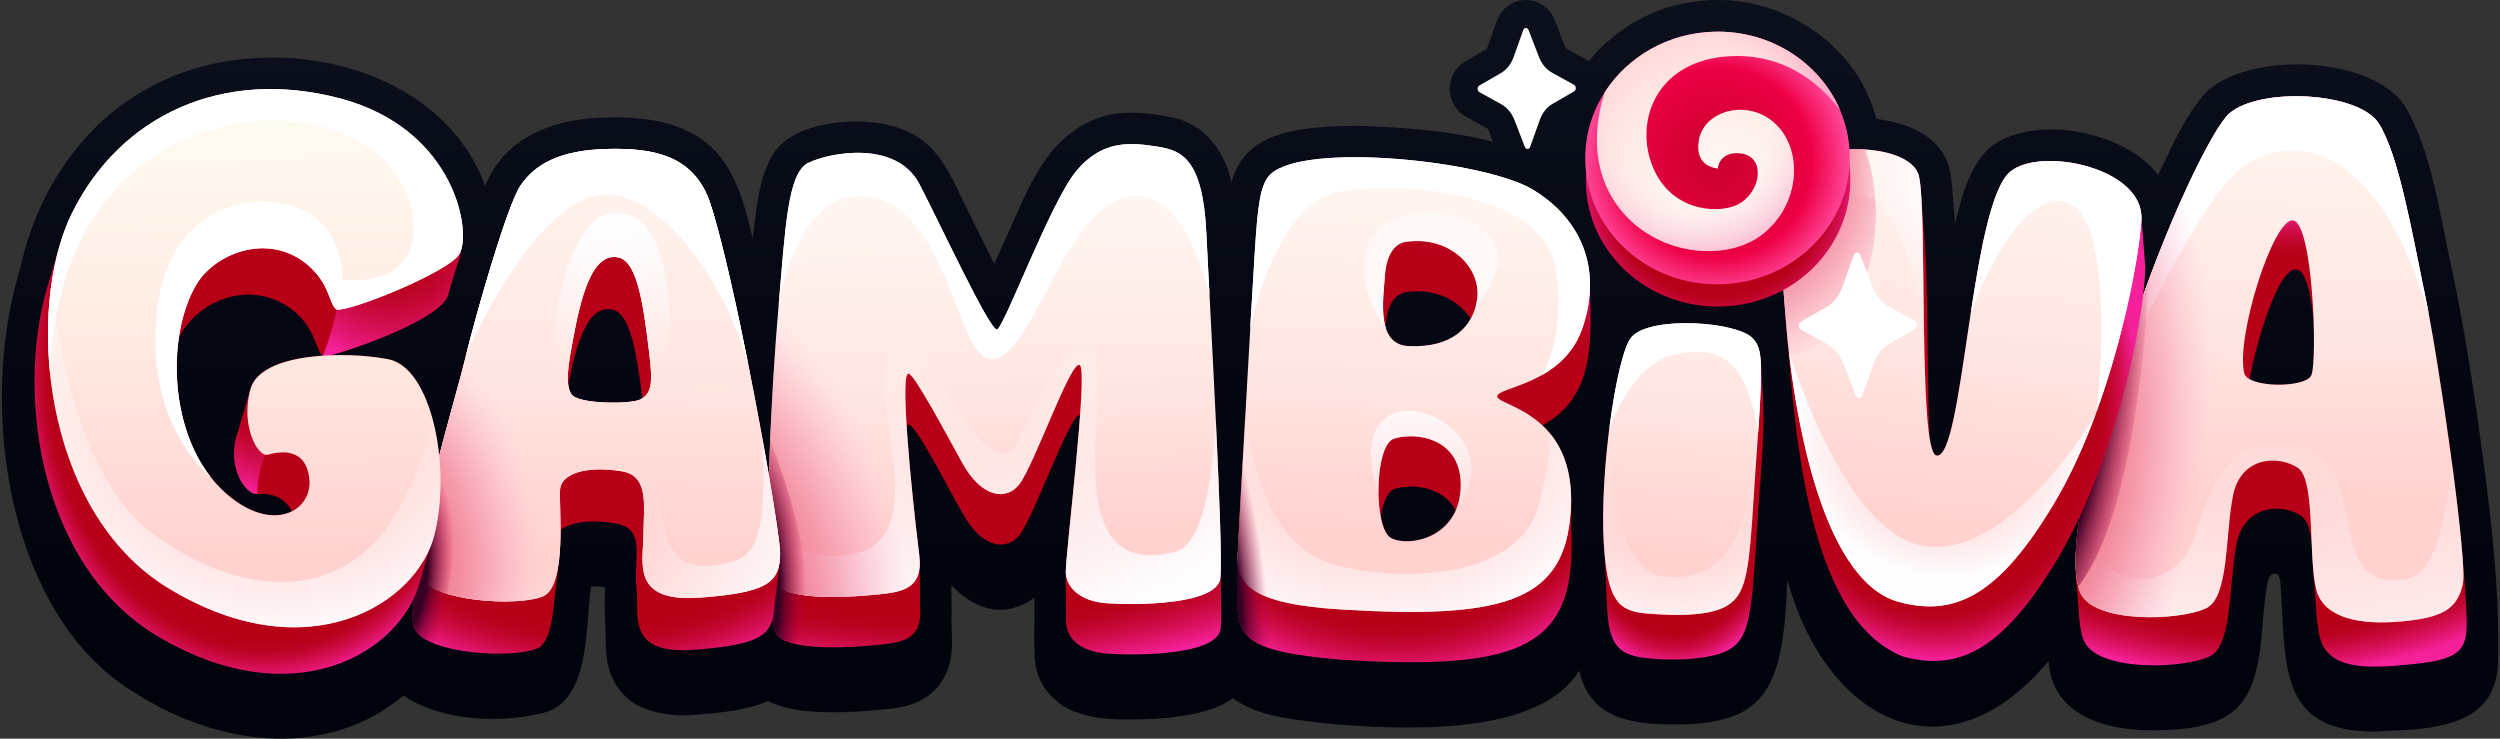 <?xml version="1.0" encoding="UTF-8"?>
<svg id="Logo" xmlns="http://www.w3.org/2000/svg" xmlns:xlink="http://www.w3.org/1999/xlink" version="1.1" viewBox="0 0 88 26">
  <rect x="0" y="0" width="88" height="26" fill="#333333" stroke="none"/>
  <!-- Generator: Adobe Illustrator 29.7.1, SVG Export Plug-In . SVG Version: 2.1.1 Build 8)  -->
  <defs>
    <style>
      .st0 {
        fill: url(#linear-gradient2);
      }

      .st1 {
        fill: url(#linear-gradient1);
      }

      .st2 {
        fill: url(#linear-gradient3);
      }

      .st3 {
        fill: url(#linear-gradient6);
      }

      .st4 {
        fill: url(#linear-gradient8);
      }

      .st5 {
        fill: url(#linear-gradient7);
      }

      .st6 {
        fill: url(#linear-gradient5);
      }

      .st7 {
        fill: url(#linear-gradient4);
      }

      .st8 {
        fill: url(#radial-gradient30);
      }

      .st9 {
        fill: url(#radial-gradient31);
      }

      .st10 {
        fill: url(#radial-gradient23);
      }

      .st11 {
        fill: url(#radial-gradient22);
      }

      .st12 {
        fill: url(#radial-gradient20);
      }

      .st13 {
        fill: url(#radial-gradient26);
      }

      .st14 {
        fill: url(#radial-gradient25);
      }

      .st15 {
        fill: url(#radial-gradient24);
      }

      .st16 {
        fill: url(#radial-gradient27);
      }

      .st17 {
        fill: url(#radial-gradient21);
      }

      .st18 {
        fill: url(#radial-gradient28);
      }

      .st19 {
        fill: url(#radial-gradient29);
      }

      .st20 {
        fill: url(#radial-gradient16);
      }

      .st21 {
        fill: url(#radial-gradient17);
      }

      .st22 {
        fill: url(#radial-gradient12);
      }

      .st23 {
        fill: url(#radial-gradient15);
      }

      .st24 {
        fill: url(#radial-gradient18);
      }

      .st25 {
        fill: url(#radial-gradient10);
      }

      .st26 {
        fill: url(#radial-gradient19);
      }

      .st27 {
        fill: url(#radial-gradient13);
      }

      .st28 {
        fill: url(#radial-gradient11);
      }

      .st29 {
        fill: url(#radial-gradient14);
      }

      .st30 {
        fill: url(#radial-gradient);
      }

      .st31 {
        fill: url(#linear-gradient);
      }

      .st32 {
        fill: #fff;
      }

      .st33 {
        fill: url(#radial-gradient1);
      }

      .st34 {
        fill: url(#radial-gradient6);
      }

      .st35 {
        fill: url(#radial-gradient9);
      }

      .st36 {
        fill: url(#radial-gradient8);
      }

      .st37 {
        fill: url(#radial-gradient3);
      }

      .st38 {
        fill: url(#radial-gradient2);
      }

      .st39 {
        fill: url(#radial-gradient5);
      }

      .st40 {
        fill: url(#radial-gradient4);
      }

      .st41 {
        fill: url(#radial-gradient7);
      }
    </style>
    <linearGradient id="linear-gradient" x1="44" y1="26.581" x2="44" y2="-.639" gradientUnits="userSpaceOnUse">
      <stop offset=".102" stop-color="#01040c"/>
      <stop offset=".566" stop-color="#050812"/>
      <stop offset="1" stop-color="#0c111e"/>
    </linearGradient>
    <radialGradient id="radial-gradient" cx="283.556" cy="86.407" fx="283.556" fy="86.407" r="93.894" gradientTransform="translate(35.326 8.161) rotate(-1.233) scale(.156 .097)" gradientUnits="userSpaceOnUse">
      <stop offset=".729" stop-color="#b70018"/>
      <stop offset=".753" stop-color="#ba011e"/>
      <stop offset=".787" stop-color="#c30631"/>
      <stop offset=".827" stop-color="#d20e4f"/>
      <stop offset=".872" stop-color="#e61879"/>
      <stop offset=".901" stop-color="#f6219a"/>
    </radialGradient>
    <linearGradient id="linear-gradient1" x1="80.077" y1="-.325" x2="79.892" y2="19.423" gradientUnits="userSpaceOnUse">
      <stop offset="0" stop-color="#fff9f4"/>
      <stop offset=".275" stop-color="#fff4ef"/>
      <stop offset=".593" stop-color="#ffe6e2"/>
      <stop offset=".908" stop-color="#ffd1cf"/>
    </linearGradient>
    <radialGradient id="radial-gradient1" cx="275.728" cy="-332.136" fx="275.728" fy="-332.136" r="140.683" gradientTransform="translate(43.388 59.332) rotate(-5.097) scale(.156)" gradientUnits="userSpaceOnUse">
      <stop offset=".337" stop-color="#fefdff" stop-opacity="0"/>
      <stop offset=".417" stop-color="#fefdff" stop-opacity=".016"/>
      <stop offset=".5" stop-color="#fefdff" stop-opacity=".065"/>
      <stop offset=".584" stop-color="#fefdff" stop-opacity=".146"/>
      <stop offset=".669" stop-color="#fefdff" stop-opacity=".259"/>
      <stop offset=".755" stop-color="#fefdff" stop-opacity=".406"/>
      <stop offset=".841" stop-color="#fefdff" stop-opacity=".585"/>
      <stop offset=".925" stop-color="#fefdff" stop-opacity=".792"/>
      <stop offset="1" stop-color="#fefdff"/>
    </radialGradient>
    <radialGradient id="radial-gradient2" cx="228.279" cy="93.634" fx="228.279" fy="93.634" r="41.749" gradientTransform="translate(41.57 -20.169) rotate(10.232) scale(.156 .331)" gradientUnits="userSpaceOnUse">
      <stop offset=".299" stop-color="#ef7289"/>
      <stop offset=".376" stop-color="#ef738a" stop-opacity=".98"/>
      <stop offset=".464" stop-color="#f0788f" stop-opacity=".921"/>
      <stop offset=".558" stop-color="#f17f96" stop-opacity=".824"/>
      <stop offset=".656" stop-color="#f38aa1" stop-opacity=".688"/>
      <stop offset=".758" stop-color="#f697af" stop-opacity=".513"/>
      <stop offset=".862" stop-color="#faa8bf" stop-opacity=".298"/>
      <stop offset=".967" stop-color="#febbd3" stop-opacity=".05"/>
      <stop offset=".986" stop-color="#ffbfd7" stop-opacity="0"/>
    </radialGradient>
    <radialGradient id="radial-gradient3" cx="235.393" cy="84.592" fx="235.393" fy="84.592" r="24.076" gradientTransform="translate(43.989 -37.044) rotate(9.802) scale(.156 .553)" gradientUnits="userSpaceOnUse">
      <stop offset=".443" stop-color="#340022"/>
      <stop offset=".556" stop-color="#61002d" stop-opacity=".669"/>
      <stop offset=".809" stop-color="#bd0045" stop-opacity="0"/>
    </radialGradient>
    <radialGradient id="radial-gradient4" cx="87.176" cy="85.103" fx="87.176" fy="85.103" r="65.604" gradientTransform="translate(35.495 3.535) scale(.156 .139)" gradientUnits="userSpaceOnUse">
      <stop offset=".729" stop-color="#b70018"/>
      <stop offset=".758" stop-color="#ba011e"/>
      <stop offset=".8" stop-color="#c30631"/>
      <stop offset=".85" stop-color="#d20e4f"/>
      <stop offset=".904" stop-color="#e61879"/>
      <stop offset=".94" stop-color="#f6219a"/>
    </radialGradient>
    <linearGradient id="linear-gradient2" x1="50.409" y1="2.324" x2="49.554" y2="18.987" gradientUnits="userSpaceOnUse">
      <stop offset="0" stop-color="#fff9f4"/>
      <stop offset=".303" stop-color="#fff4ef"/>
      <stop offset=".653" stop-color="#ffe6e2"/>
      <stop offset="1" stop-color="#ffd1cf"/>
    </linearGradient>
    <radialGradient id="radial-gradient5" cx="97.221" cy="78.332" fx="97.221" fy="78.332" r="63.994" gradientTransform="translate(35.495 2.075) scale(.156)" gradientUnits="userSpaceOnUse">
      <stop offset=".257" stop-color="#fefdff"/>
      <stop offset="1" stop-color="#fefdff" stop-opacity="0"/>
    </radialGradient>
    <radialGradient id="radial-gradient6" cx="87.912" cy="107.332" fx="87.912" fy="107.332" r="63.011" gradientTransform="translate(34.937 -4.056) rotate(.556) scale(.156)" gradientUnits="userSpaceOnUse">
      <stop offset=".178" stop-color="#fefdff" stop-opacity="0"/>
      <stop offset=".293" stop-color="#fefdff" stop-opacity=".016"/>
      <stop offset=".412" stop-color="#fefdff" stop-opacity=".065"/>
      <stop offset=".494" stop-color="#fefdff" stop-opacity=".117"/>
      <stop offset=".542" stop-color="#fefdff" stop-opacity=".147"/>
      <stop offset=".615" stop-color="#fefdff" stop-opacity=".232"/>
      <stop offset=".704" stop-color="#fefdff" stop-opacity=".371"/>
      <stop offset=".807" stop-color="#fefdff" stop-opacity=".563"/>
      <stop offset=".919" stop-color="#fefdff" stop-opacity=".806"/>
      <stop offset="1" stop-color="#fefdff"/>
    </radialGradient>
    <radialGradient id="radial-gradient7" cx="98.804" cy="171.649" fx="98.804" fy="171.649" r="58.826" gradientTransform="translate(34.937 -4.056) rotate(.556) scale(.156)" gradientUnits="userSpaceOnUse">
      <stop offset=".178" stop-color="#fefdff" stop-opacity="0"/>
      <stop offset=".278" stop-color="#fefdff" stop-opacity=".016"/>
      <stop offset=".381" stop-color="#fefdff" stop-opacity=".065"/>
      <stop offset=".485" stop-color="#fefdff" stop-opacity=".146"/>
      <stop offset=".59" stop-color="#fefdff" stop-opacity=".259"/>
      <stop offset=".696" stop-color="#fefdff" stop-opacity=".406"/>
      <stop offset=".802" stop-color="#fefdff" stop-opacity=".585"/>
      <stop offset=".908" stop-color="#fefdff" stop-opacity=".792"/>
      <stop offset="1" stop-color="#fefdff"/>
    </radialGradient>
    <radialGradient id="radial-gradient8" cx="49.37" cy="162.778" fx="49.37" fy="162.778" r="16.502" gradientTransform="translate(23.191 -75.346) rotate(-6.85) scale(.156 .599)" xlink:href="#radial-gradient3"/>
    <radialGradient id="radial-gradient9" cx="-14.597" cy="83.882" fx="-14.597" fy="83.882" r="120.869" gradientTransform="translate(35.495 9.026) scale(.156 .073)" gradientUnits="userSpaceOnUse">
      <stop offset=".761" stop-color="#b70018"/>
      <stop offset=".791" stop-color="#ba011e"/>
      <stop offset=".834" stop-color="#c30631"/>
      <stop offset=".884" stop-color="#d20e4f"/>
      <stop offset=".94" stop-color="#e61879"/>
      <stop offset=".977" stop-color="#f6219a"/>
    </radialGradient>
    <linearGradient id="linear-gradient3" x1="34.508" y1="3.651" x2="35.02" y2="18.947" xlink:href="#linear-gradient2"/>
    <radialGradient id="radial-gradient10" cx="-95.773" cy="106.338" fx="-95.773" fy="106.338" r="97.886" gradientTransform="translate(49.204 -8.406) rotate(.986) scale(.152)" gradientUnits="userSpaceOnUse">
      <stop offset=".285" stop-color="#fefdff" stop-opacity="0"/>
      <stop offset=".346" stop-color="#fefdff" stop-opacity=".036"/>
      <stop offset=".446" stop-color="#fefdff" stop-opacity=".133"/>
      <stop offset=".572" stop-color="#fefdff" stop-opacity=".291"/>
      <stop offset=".72" stop-color="#fefdff" stop-opacity=".511"/>
      <stop offset=".884" stop-color="#fefdff" stop-opacity=".788"/>
      <stop offset="1" stop-color="#fefdff"/>
    </radialGradient>
    <radialGradient id="radial-gradient11" cx="-71.82" cy="123.229" fx="-71.82" fy="123.229" r="55.005" gradientTransform="translate(29.457 -10.534) rotate(-11.113) scale(.156 .245)" gradientUnits="userSpaceOnUse">
      <stop offset=".285" stop-color="#ef7289"/>
      <stop offset=".354" stop-color="#ef738a" stop-opacity=".98"/>
      <stop offset=".434" stop-color="#f0788f" stop-opacity=".921"/>
      <stop offset=".519" stop-color="#f17f96" stop-opacity=".824"/>
      <stop offset=".608" stop-color="#f38aa1" stop-opacity=".688"/>
      <stop offset=".7" stop-color="#f697af" stop-opacity=".513"/>
      <stop offset=".795" stop-color="#faa8bf" stop-opacity=".298"/>
      <stop offset=".89" stop-color="#febbd3" stop-opacity=".05"/>
      <stop offset=".908" stop-color="#ffbfd7" stop-opacity="0"/>
    </radialGradient>
    <radialGradient id="radial-gradient12" cx="-58.979" cy="120.249" fx="-58.979" fy="120.249" r="16.534" gradientTransform="translate(35.495 -34.765) scale(.156 .462)" xlink:href="#radial-gradient3"/>
    <radialGradient id="radial-gradient13" cx="-93.012" cy="77.875" fx="-93.012" fy="77.875" r="83.878" gradientTransform="translate(35.495 4.014) scale(.156 .131)" xlink:href="#radial-gradient"/>
    <linearGradient id="linear-gradient4" x1="21.438" y1=".256" x2="21.096" y2="19.653" xlink:href="#linear-gradient2"/>
    <linearGradient id="linear-gradient5" x1="21.438" y1=".256" x2="21.096" y2="19.653" xlink:href="#linear-gradient2"/>
    <radialGradient id="radial-gradient14" cx="-89.844" cy="27.01" fx="-89.844" fy="27.01" r="43.514" xlink:href="#radial-gradient5"/>
    <radialGradient id="radial-gradient15" cx="-40.759" cy="486.526" fx="-40.759" fy="486.526" r="71.385" gradientTransform="translate(32.494 -58.838) rotate(5.642) scale(.156)" gradientUnits="userSpaceOnUse">
      <stop offset=".386" stop-color="#fefdff" stop-opacity="0"/>
      <stop offset=".607" stop-color="#fefdff" stop-opacity=".389"/>
      <stop offset=".961" stop-color="#fefdff"/>
    </radialGradient>
    <radialGradient id="radial-gradient16" cx="-150.448" cy="116.87" fx="-150.448" fy="116.87" r="49.516" gradientTransform="translate(37.166 -1.869) rotate(4.151) scale(.156 .205)" gradientUnits="userSpaceOnUse">
      <stop offset=".322" stop-color="#ef7289"/>
      <stop offset=".387" stop-color="#ef738a" stop-opacity=".98"/>
      <stop offset=".462" stop-color="#f0788f" stop-opacity=".921"/>
      <stop offset=".542" stop-color="#f17f96" stop-opacity=".824"/>
      <stop offset=".626" stop-color="#f38aa1" stop-opacity=".688"/>
      <stop offset=".713" stop-color="#f697af" stop-opacity=".513"/>
      <stop offset=".802" stop-color="#faa8bf" stop-opacity=".298"/>
      <stop offset=".891" stop-color="#febbd3" stop-opacity=".05"/>
      <stop offset=".908" stop-color="#ffbfd7" stop-opacity="0"/>
    </radialGradient>
    <radialGradient id="radial-gradient17" cx="-138.225" cy="117.389" fx="-138.225" fy="117.389" r="15.67" gradientTransform="translate(41.013 -17.074) rotate(8.059) scale(.156 .348)" xlink:href="#radial-gradient3"/>
    <radialGradient id="radial-gradient18" cx="-168.105" cy="69.319" fx="-168.105" fy="69.319" r="61.324" gradientTransform="translate(35.495 -1.098) scale(.156 .202)" gradientUnits="userSpaceOnUse">
      <stop offset=".786" stop-color="#b70018"/>
      <stop offset=".803" stop-color="#ba011e"/>
      <stop offset=".825" stop-color="#c30631"/>
      <stop offset=".852" stop-color="#d20e4f"/>
      <stop offset=".882" stop-color="#e61879"/>
      <stop offset=".901" stop-color="#f6219a"/>
    </radialGradient>
    <radialGradient id="radial-gradient19" cx="-138.815" cy="41.019" fx="-138.815" fy="41.019" r="28.132" gradientTransform="translate(35.495 2.075) scale(.156)" gradientUnits="userSpaceOnUse">
      <stop offset=".257" stop-color="#b70018"/>
      <stop offset=".36" stop-color="#ba011e"/>
      <stop offset=".508" stop-color="#c30631"/>
      <stop offset=".681" stop-color="#d20e4f"/>
      <stop offset=".873" stop-color="#e61879"/>
      <stop offset="1" stop-color="#f6219a"/>
    </radialGradient>
    <radialGradient id="radial-gradient20" cx="-158.565" cy="58.879" fx="-158.565" fy="58.879" r="45.315" gradientTransform="translate(35.495 2.075) scale(.156)" gradientUnits="userSpaceOnUse">
      <stop offset=".543" stop-color="#b70018"/>
      <stop offset=".593" stop-color="#ba011e"/>
      <stop offset=".664" stop-color="#c30631"/>
      <stop offset=".748" stop-color="#d20e4f"/>
      <stop offset=".84" stop-color="#e61879"/>
      <stop offset=".901" stop-color="#f6219a"/>
    </radialGradient>
    <linearGradient id="linear-gradient6" x1="8.806" y1="-1.49" x2="9.148" y2="19.616" gradientUnits="userSpaceOnUse">
      <stop offset="0" stop-color="#fffff4"/>
      <stop offset=".28" stop-color="#fffaf0"/>
      <stop offset=".604" stop-color="#ffece4"/>
      <stop offset=".949" stop-color="#ffd5d2"/>
      <stop offset="1" stop-color="#ffd1cf"/>
    </linearGradient>
    <radialGradient id="radial-gradient21" cx="101.315" cy="597.043" fx="101.315" fy="597.043" r="66.729" gradientTransform="translate(7.346 -86.195) rotate(8.181) scale(.162) skewX(-.087)" gradientUnits="userSpaceOnUse">
      <stop offset=".556" stop-color="#fefdff" stop-opacity="0"/>
      <stop offset="1" stop-color="#fefdff"/>
    </radialGradient>
    <radialGradient id="radial-gradient22" cx="150.427" cy="96.045" fx="150.427" fy="96.045" r="30.646" gradientTransform="translate(35.495 -5.202) scale(.156 .232)" xlink:href="#radial-gradient"/>
    <linearGradient id="linear-gradient7" x1="60.197" y1="3.474" x2="58.915" y2="19.624" xlink:href="#linear-gradient2"/>
    <radialGradient id="radial-gradient23" cx="271.715" cy="51.236" fx="271.715" fy="51.236" r="46.412" gradientTransform="translate(14.924 11.067) rotate(-1.978) scale(.161 .138) skewX(.263)" gradientUnits="userSpaceOnUse">
      <stop offset=".134" stop-color="#fefdff" stop-opacity="0"/>
      <stop offset=".229" stop-color="#fefdff" stop-opacity=".016"/>
      <stop offset=".327" stop-color="#fefdff" stop-opacity=".065"/>
      <stop offset=".425" stop-color="#fefdff" stop-opacity=".146"/>
      <stop offset=".525" stop-color="#fefdff" stop-opacity=".259"/>
      <stop offset=".626" stop-color="#fefdff" stop-opacity=".406"/>
      <stop offset=".727" stop-color="#fefdff" stop-opacity=".585"/>
      <stop offset=".827" stop-color="#fefdff" stop-opacity=".792"/>
      <stop offset=".915" stop-color="#fefdff"/>
    </radialGradient>
    <radialGradient id="radial-gradient24" cx="209.58" cy="75.983" fx="209.58" fy="75.983" r="50.199" gradientTransform="translate(35.495 -1.639) scale(.156 .205)" xlink:href="#radial-gradient"/>
    <linearGradient id="linear-gradient8" x1="69.796" y1="-.57" x2="67.916" y2="18.485" xlink:href="#linear-gradient2"/>
    <radialGradient id="radial-gradient25" cx="159.536" cy="25.94" fx="159.536" fy="25.94" r="47.736" gradientTransform="translate(35.495 2.075) scale(.156)" gradientUnits="userSpaceOnUse">
      <stop offset=".369" stop-color="#ef7289"/>
      <stop offset=".438" stop-color="#ef738a" stop-opacity=".98"/>
      <stop offset=".517" stop-color="#f0788f" stop-opacity=".921"/>
      <stop offset=".601" stop-color="#f17f96" stop-opacity=".824"/>
      <stop offset=".69" stop-color="#f38aa1" stop-opacity=".688"/>
      <stop offset=".781" stop-color="#f697af" stop-opacity=".513"/>
      <stop offset=".875" stop-color="#faa8bf" stop-opacity=".298"/>
      <stop offset=".969" stop-color="#febbd3" stop-opacity=".05"/>
      <stop offset=".986" stop-color="#ffbfd7" stop-opacity="0"/>
    </radialGradient>
    <radialGradient id="radial-gradient26" cx="221.399" cy="28.112" fx="221.399" fy="28.112" r="31.209" gradientTransform="translate(35.495 2.075) scale(.156)" gradientUnits="userSpaceOnUse">
      <stop offset=".329" stop-color="#fefdff"/>
      <stop offset="1" stop-color="#fefdff" stop-opacity="0"/>
    </radialGradient>
    <radialGradient id="radial-gradient27" cx="188.814" cy="-243.667" fx="188.814" fy="-243.667" r="40.292" gradientTransform="translate(43.034 55.876) rotate(-5.68) scale(.156) skewX(.18)" gradientUnits="userSpaceOnUse">
      <stop offset=".129" stop-color="#fefdff" stop-opacity="0"/>
      <stop offset=".213" stop-color="#fefdff" stop-opacity=".016"/>
      <stop offset=".3" stop-color="#fefdff" stop-opacity=".065"/>
      <stop offset=".387" stop-color="#fefdff" stop-opacity=".146"/>
      <stop offset=".476" stop-color="#fefdff" stop-opacity=".259"/>
      <stop offset=".565" stop-color="#fefdff" stop-opacity=".406"/>
      <stop offset=".655" stop-color="#fefdff" stop-opacity=".585"/>
      <stop offset=".744" stop-color="#fefdff" stop-opacity=".792"/>
      <stop offset=".821" stop-color="#fefdff"/>
    </radialGradient>
    <radialGradient id="radial-gradient28" cx="67.037" cy="29.126" fx="67.037" fy="29.126" r="32.86" gradientTransform="translate(50.315 2.108) rotate(.782) scale(.152) skewX(-.072)" gradientUnits="userSpaceOnUse">
      <stop offset=".73" stop-color="#b70018"/>
      <stop offset=".768" stop-color="#ba011e"/>
      <stop offset=".821" stop-color="#c30631"/>
      <stop offset=".884" stop-color="#d20e4f"/>
      <stop offset=".954" stop-color="#e61879"/>
      <stop offset="1" stop-color="#f6219a"/>
    </radialGradient>
    <radialGradient id="radial-gradient29" cx="67.048" cy="22.785" fx="67.048" fy="22.785" r="30.569" gradientTransform="translate(50.295 2.108) rotate(.782) scale(.152) skewX(-.072)" gradientUnits="userSpaceOnUse">
      <stop offset="0" stop-color="#ce002f"/>
      <stop offset=".254" stop-color="#d40033"/>
      <stop offset=".614" stop-color="#e70040"/>
      <stop offset=".719" stop-color="#ee0045"/>
      <stop offset="1" stop-color="#ff479a"/>
    </radialGradient>
    <radialGradient id="radial-gradient30" cx="66.464" cy="37.074" fx="66.464" fy="37.074" r="42.89" gradientTransform="translate(50.379 .982) rotate(.014) scale(.152) skewX(.028)" gradientUnits="userSpaceOnUse">
      <stop offset="0" stop-color="#fff9f4"/>
      <stop offset=".291" stop-color="#fff4ef"/>
      <stop offset=".627" stop-color="#ffe6e3"/>
      <stop offset=".985" stop-color="#ffcfcf"/>
      <stop offset="1" stop-color="#ffcecf"/>
    </radialGradient>
    <radialGradient id="radial-gradient31" cx="61.354" cy="13.1" fx="61.354" fy="13.1" r="43.837" gradientTransform="translate(50.209 2.372) rotate(-.696) scale(.152) skewX(-.072)" gradientUnits="userSpaceOnUse">
      <stop offset=".389" stop-color="#ffe8eb" stop-opacity="0"/>
      <stop offset="1" stop-color="#ea469a"/>
    </radialGradient>
  </defs>
  <path class="st31" d="M17.295,6.091s.001-.001.001-.001c0-.001.001-.001.001-.002l-.002.003ZM87.907,21.161c-.075-1.478-.266-3.272-.471-4.798-.323-2.416-.66-4.685-1.148-6.978-.432-1.907-.657-3.951-1.631-5.651-1.134-1.722-5.254-1.95-6.914-.576-.813.836-1.245,1.923-1.778,2.997-1.118-1.467-4.021-2.086-5.625-1.164-.975.567-1.267,1.878-1.526,2.899-.041-.479-.075-1.159-.133-1.629-.123-1.179-1.088-1.88-2.637-2.076-.686-2.759-3.635-4.561-6.409-4.12-1.463.176-2.795.966-3.707,2.086-.015-.009-.028-.02-.044-.028l-.766-.423c-.006-.007-.017-.024-.027-.05l-.367-.949c-.165-.426-.562-.702-1.012-.702-.455,0-.866.293-1.021.729l-.338.947c-.01.027-.02.044-.026.052l-.747.431c-.344.198-.555.573-.551.978.004.405.222.776.569.968l.766.424c.006.007.017.024.027.05l.159.411c-1.595-.411-3.376-.523-4.858-.562-1.724.04-3.852.091-4.344,1.996-.246-1.121-.95-2.074-2.123-2.298-.834-.175-1.863-.265-2.669.062-1.976.833-2.421,2.707-3.56,5.092-.348-.683-.733-1.472-1.077-2.171-.502-1.053-.957-2.105-2.127-2.543-1.342-.556-3.76-.321-4.513.767-.329.462-.473,1.023-.579,1.573-.093.494-.149.999-.2,1.5-.359-1.541-.796-3.079-2.259-3.771-.795-.419-1.903-.528-2.852-.499-1.651.023-3.261.513-4.093,1.956-.083.149-.153.303-.22.46C15.475,2.107,9.215.925,5.322,3.049,2.951,4.262,1.303,6.74.734,9.367c-1.582,5.051-.414,12.446,4.093,15.067,2.989,1.896,6.761,2.254,9.378.046,1.35.939,3.576.998,5.066.573,1.535-.559,1.32-3.094,1.54-4.41.159-.005.309.004.483.026-.018.551-.007,1.1.027,1.72-.001.568-.002,1.426.653,2.082.522.576,1.591.781,2.542.685.962-.074,1.844-.176,2.52-.48.983.54,2.948.409,4.054.299.621-.046,1.396-.181,1.92-.798.692-.861.451-1.693.488-2.576-.004-.247-.005-.751-.008-.997,1,1.04,2.039,1.075,2.923.437.009.644-.029,1.361.005,1.945-.013.632.235,1.207.703,1.626.643.613,1.73.734,2.697.711.948.012,2.781-.104,3.571-.75.838.588,1.68.733,3.739.933,3.089.238,7.154.232,8.46-1.898.388,1.766,1.986,1.902,3.501,1.895,3.114-.044,3.685-1.311,3.826-5.081,1.352,4.893,5.53,7.211,9.194,2.849.134,1.954,2.05,2.449,3.721,2.435,2.973-.023,3.635-.915,3.822-3.849.043-.473.087-.963.164-1.333.06-.276.145-.348.281-.332.148.019.166.252.175.372.211,2.773-.139,5.196,3.32,5.188,1.189-.075,3.099-.004,3.927-1.107.263-.356.368-.75.402-1.181.025-.329.011-1.817-.015-2.302Z"/>
  <g>
    <g>
      <path class="st30" d="M86.798,21.172c-.142-2.889-.91-8.182-1.421-10.712-.466-2.216-.934-5.016-1.651-6.122s-4.178-1.279-5.258-.341c-.559.486-2.202,3.767-3.519,7.84-1.204,3.821-2.151,6.58-1.826,9.026.051.529.038,1.158.211,1.645.41,1.145,3.504,1.051,4.455.594.808-.389.658-2.597.943-3.98.285-1.383,1.631-1.409,2.293-.948.487.442.324,1.59.427,2.236.071.666.059,1.749.289,2.267.419.872,1.61.865,3.12.708,2.07-.192,2.021-.639,1.937-2.211ZM81.361,13.209c-.162.382-1.643.446-2.178.136.5-2.562,1.859-6.036,2.256-2.064.033.931.004,1.732-.079,1.928Z"/>
      <path class="st1" d="M85.377,10.459c-.466-2.216-.934-5.016-1.651-6.122s-4.178-1.279-5.258-.341c-.559.486-2.202,3.767-3.519,7.84-.953,2.946-1.81,5.767-1.882,7.629-.021.535.013.992.141,1.349.41,1.145,3.504,1.051,4.455.594.808-.389.658-2.597.943-3.98.285-1.383,1.631-1.409,2.293-.948.662.461.297,3.63.716,4.502s1.718,1.044,3.225.861c1.211-.147,1.678-.478,1.851-1.286.174-.808-.848-7.882-1.315-10.098ZM81.361,13.209c-.192.453-2.233.459-2.363-.073-.304-1.24,1.01-5.45,1.715-5.377s.869,4.927.648,5.45Z"/>
      <path class="st32" d="M85.377,10.459c-.466-2.216-.934-5.016-1.651-6.122s-4.178-1.279-5.258-.341c-.559.486-2.202,3.767-3.519,7.84-.189.583-.374,1.161-.55,1.728.756-1.651,3.202-6.818,4.619-7.745,1.475-.965,4.511-1.27,6.478,5.242-.042-.226-.082-.429-.118-.601Z"/>
      <path class="st33" d="M80.899,16.479c.662.461.297,3.63.716,4.502s1.718,1.044,3.225.861c1.211-.147,1.678-.478,1.851-1.286.084-.392-.113-2.26-.392-4.331-.136,1.585-.508,3.945-1.526,4.143-3.159.613-1.197-4.034-3.772-4.623s-3.177,1.286-3.749,3.158c-.572,1.872-3.078,1.978-3.456.261-.147-.67-.207-1.705-.225-2.719-.246.976-.408,1.866-.476,2.625-.063.707-.047,1.302.111,1.744.41,1.145,3.504,1.051,4.455.594.808-.389.658-2.597.943-3.98.285-1.383,1.631-1.409,2.293-.948Z"/>
      <path class="st38" d="M85.377,10.459c-.466-2.216-.934-5.016-1.651-6.122s-4.178-1.279-5.258-.341c-.559.486-2.202,3.767-3.519,7.84-.953,2.946-1.81,5.767-1.882,7.629-.021.535.013.992.141,1.349.41,1.145,3.504,1.051,4.455.594.808-.389.658-2.597.943-3.98.285-1.383,1.631-1.409,2.293-.948.662.461.297,3.63.716,4.502s1.718,1.044,3.225.861c1.211-.147,1.678-.478,1.851-1.286.174-.808-.848-7.882-1.315-10.098ZM81.361,13.209c-.192.453-2.233.459-2.363-.073-.304-1.24,1.01-5.45,1.715-5.377s.869,4.927.648,5.45Z"/>
      <path class="st37" d="M74.949,11.835c-.783,2.421-1.512,4.765-1.785,6.557-.059.389-.091.753-.104,1.085-.017.452.01.842.095,1.169,1.923-2.461,2.386-8.825,2.482-10.792-.234.632-.466,1.294-.688,1.981Z"/>
    </g>
    <g>
      <path class="st40" d="M55.967,10.032c.002-1.409-.761-2.44-2.031-3.212-1.689-1.026-8.03-1.688-9.241-.55-.373.351-.364.996-.465,2.561-.125,2.48-.734,10.015-.675,11.918-.03,1.672.095,2.163,3.646,2.474,5.678.352,7.752-.29,8.076-3.14.076-.657.026-1.261.03-1.91.07-1.44-.277-2.557-1.017-3.199,1.899-1.03,1.71-3.047,1.675-4.94ZM49.51,10.281c1.033-.147,1.858.306,2.258.94-.342.607-1.042,1.017-2.192.96-.471-.023-.704-.306-.811-.685.053-.749.328-1.156.746-1.215ZM48.956,18.932c-.164-.092-.282-.374-.353-.74.081-.5.238-.896.472-.977.557-.192,1.71-.127,2.166.752-.474,1.075-1.781,1.249-2.286.965Z"/>
      <path class="st0" d="M55.719,11.499c.675-2.062-.065-3.792-1.753-4.818-1.689-1.026-8.03-1.688-9.241-.55-.373.351-.453,1.133-.554,2.698-.101,1.564-.555,9.676-.603,10.69-.048,1.014.403,1.734,3.617,1.933,5.678.352,7.752-.29,8.076-3.14.43-3.771-2.527-4.005-2.559-4.352-.032-.347,2.341-.398,3.017-2.46ZM51.414,17.204c-.085,1.751-1.852,2.07-2.458,1.728-.607-.341-.58-3.252.103-3.487.722-.248,2.444-.068,2.356,1.758ZM51.997,10.537c-.142.956-.876,1.721-2.422,1.644-1.15-.057-.88-1.656-.829-2.439.05-.759.327-1.171.747-1.23,1.572-.223,2.664.942,2.504,2.025Z"/>
      <path class="st32" d="M53.966,6.681c-1.689-1.026-8.03-1.688-9.241-.55-.373.351-.453,1.133-.554,2.698-.03.463-.092,1.499-.167,2.754.303-1.372,1.229-4.58,3.301-4.865,2.641-.364,6.939.236,7.418,2.605.371,1.838-.075,3.197-.424,3.867.57-.328,1.141-.837,1.42-1.69.675-2.062-.065-3.792-1.753-4.818Z"/>
      <path class="st39" d="M48.746,9.742c.05-.759.327-1.171.747-1.23,1.572-.224,2.664.942,2.504,2.025-.014.092-.035.182-.06.27.578-.715,1.174-1.769.471-2.515-1.158-1.229-3.85-1.085-4.317.47-.354,1.179.347,2.344.708,2.841-.204-.551-.085-1.368-.053-1.861Z"/>
      <path class="st34" d="M54.179,17.706c-.703,2.865-5.361,2.78-7.438,2.092-2.049-.679-2.71-3.612-2.917-5.131-.131,2.246-.232,4.364-.256,4.85-.048,1.014.404,1.736,3.618,1.935,5.678.352,7.752-.29,8.076-3.14.168-1.475-.183-2.407-.673-3.018-.022.492-.125,1.252-.41,2.413Z"/>
      <path class="st41" d="M49.059,15.445c.722-.248,2.444-.068,2.356,1.758-.014.294-.077.547-.172.764h0s1.28-1.505-.062-2.804c-1.329-1.286-3.727-.955-2.655,2.252-.022-.883.155-1.84.534-1.971Z"/>
      <path class="st36" d="M43.542,20.718c-.02,1.115.044,1.735,1.133,2.096.654-1.774-.336-4.958-.906-7.083-.127,2.184-.254,4.124-.227,4.987Z"/>
    </g>
    <g>
      <path class="st35" d="M42.972,19.552c-.023-2.426-.476-9.093-.584-11.344-.126-2.615-.831-2.827-1.659-2.959-.975-.155-1.938-.237-2.852.836-.913,1.073-2.519,5.561-2.769,5.617-.25.056-2.12-3.92-2.753-5.123-.83-1.577-3.127-1.152-3.846-.795-.72.357-.807,2.198-1.051,5.003-.182,2.095-.446,5.581-.395,8.038.003.342.005.683.008,1.025.007,1.176.072,2.095.232,2.428.337.704,2.913.499,3.691.414.709-.077,1.39-.177,1.395-1.082-.001-.175-.003-.35-.004-.525-.003-.392-.006-.783-.009-1.175-.11-1.421-.379-3.293-.459-4.848.034-.727,1.393,2.03,1.968,3.009.689,1.249,1.554,1.328,2.002.76.525-.664,1.816-4.384,2.129-4.207-.186,2.676-.557,4.962-.498,6.2.002.238.004.475.006.713.001.088.001.175.002.263-.028.629.438,1.121,1.436,1.209.932.069,3.879.081,4.004-.874.018-.134.023-.42.019-.82-.001-.125-.002-.25-.003-.375-.004-.463-.007-.925-.011-1.388Z"/>
      <path class="st2" d="M32.364,6.481c.633,1.203,2.479,5.175,2.729,5.118s1.896-4.526,2.809-5.6,1.877-.991,2.852-.836c.828.132,1.583.417,1.709,3.031s.616,11.21.49,12.165-3.072.943-4.004.874-1.411-.552-1.434-1.077.799-7.094.493-7.305-1.607,3.538-2.134,4.205c-.449.567-1.313.489-2.002-.76-.694-1.259-1.614-2.974-1.869-3.137-.349-.223.068,4.091.355,6.382.148,1.179-.598,1.29-1.377,1.375s-3.354.291-3.691-.414c-.464-.969-.131-6.89.113-9.696s.324-4.714,1.043-5.071,3.089-.833,3.919.744Z"/>
      <path class="st25" d="M41.381,19.415c-4.568,1.229-1.989-6.595-2.984-7.023-.995-.428-1.972,1.996-2.563,3.155-.591,1.159-1.82-.362-2.703-2.198-.883-1.836-2.202-1.571-1.998.532.219,2.26,1.308,5.591-1.649,5.68-1.366.041-2.06-.553-2.427-1.614.003,1.237.067,2.21.233,2.555.337.704,2.913.499,3.691.414.779-.085,1.525-.196,1.377-1.375-.287-2.291-.704-6.605-.355-6.382.255.163,1.175,1.878,1.869,3.137.689,1.249,1.554,1.328,2.002.76.527-.667,1.828-4.417,2.134-4.205.306.211-.516,6.78-.493,7.305.023.525.502,1.008,1.434,1.077.932.069,3.879.081,4.004-.874.063-.482-.03-2.913-.154-5.537-.134,2.245-.494,4.345-1.417,4.593Z"/>
      <path class="st28" d="M32.364,6.481c.633,1.203,2.479,5.175,2.729,5.118s1.896-4.526,2.809-5.6,1.877-.991,2.852-.836c.828.132,1.583.417,1.709,3.031s.616,11.21.49,12.165-3.072.943-4.004.874-1.411-.552-1.434-1.077.799-7.094.493-7.305-1.607,3.538-2.134,4.205c-.449.567-1.313.489-2.002-.76-.694-1.259-1.614-2.974-1.869-3.137-.349-.223.068,4.091.355,6.382.148,1.179-.598,1.29-1.377,1.375s-3.354.291-3.691-.414c-.464-.969-.131-6.89.113-9.696s.324-4.714,1.043-5.071,3.089-.833,3.919.744Z"/>
      <path class="st32" d="M42.463,8.194c-.126-2.615-.881-2.899-1.709-3.031-.975-.155-1.938-.237-2.852.836-.913,1.073-2.559,5.544-2.809,5.6-.25.056-2.096-3.915-2.729-5.118-.83-1.577-3.199-1.101-3.919-.744-.716.355-.798,2.244-1.039,5.024.042-.457.756-3.643,2.578-3.836,3.478-.369,3.604,6.088,5.047,5.715,1.443-.373,2.45-5.346,4.73-5.715,1.554-.251,2.363,1.761,2.813,3.455-.047-.895-.087-1.661-.112-2.185Z"/>
      <path class="st22" d="M27.111,15.494c-.045,1.171-.068,2.334-.047,3.331.003.342.005.684.008,1.025.007,1.176.072,2.095.232,2.428.09.188.341.309.672.387,1.048-1.786-.232-5.557-.865-7.172Z"/>
    </g>
    <g>
      <path class="st27" d="M27.236,21.545c.069-.687.181-1.362.223-2.053.008-1.014-1.943-10.972-2.553-12.399-.612-1.433-1.916-1.694-3.494-1.661-1.749.036-2.591.564-3.084,1.28-.492.716-1.63,4.553-1.972,5.977-.284,1.192-1.409,4.859-1.603,6.752-.054.469-.109.937-.163,1.406-.057.424-.116,1.097-.004,1.28.412.892,3.412,1.066,4.301.708.529-.194.582-1.353.658-1.975.081-.734.196-1.453.185-2.199.332-.27,1.007-.395,1.936-.235,1.105.191.616,1.227.742,2.263.111.912-.415,2.366,2.024,2.184,2.181-.169,2.719-.462,2.803-1.328ZM21.579,10.905c.621.156.839,1.565,1.029,3.113-.334.239-2.209.225-2.497-.144-.057-.088-.091-.2-.109-.328.269-1.394.674-2.867,1.576-2.641Z"/>
      <path class="st7" d="M27.459,19.493c.005-.621-.693-4.665-1.4-8.037-.447-2.131-.916-3.999-1.152-4.552-.612-1.433-1.916-1.694-3.494-1.661-1.749.036-2.591.564-3.084,1.28-.492.716-1.63,4.743-1.972,6.168-.342,1.424-1.968,6.707-1.556,7.599.412.892,3.412,1.066,4.301.708.889-.357.558-3.279.614-3.788s.86-.833,2.165-.621c.985.16.773,1.218.767,2.263-.005.963-.439,2.367,2,2.184,2.361-.177,2.804-.528,2.812-1.542ZM22.52,14.069c-.312.155-2.169.171-2.408-.195-.239-.366-.083-1.147.04-1.823.269-1.482.663-3.228,1.641-2.983.645.162.856,1.679,1.052,3.299.132,1.089.12,1.481-.324,1.703Z"/>
      <path class="st6" d="M27.459,19.493c.005-.621-.693-4.665-1.4-8.037-.447-2.131-.916-3.999-1.152-4.552-.612-1.433-1.916-1.694-3.494-1.661-1.749.036-2.591.564-3.084,1.28-.492.716-1.63,4.743-1.972,6.168-.342,1.424-1.968,6.707-1.556,7.599.412.892,3.412,1.066,4.301.708.889-.357.558-3.279.614-3.788s.86-.833,2.165-.621c.985.16.773,1.218.767,2.263-.005.963-.439,2.367,2,2.184,2.361-.177,2.804-.528,2.812-1.542ZM22.52,14.069c-.312.155-2.169.171-2.408-.195-.239-.366-.083-1.147.04-1.823.269-1.482.663-3.228,1.641-2.983.645.162.856,1.679,1.052,3.299.132,1.089.12,1.481-.324,1.703Z"/>
      <path class="st32" d="M26.325,12.761c-.088-.44-.177-.878-.267-1.306-.447-2.131-.916-3.999-1.152-4.552-.612-1.433-1.916-1.694-3.494-1.661-1.749.036-2.591.564-3.084,1.28-.469.682-1.521,4.36-1.916,5.942.906-1.948,2.789-5.418,4.776-5.606,1.893-.18,4.167,2.688,5.137,5.904Z"/>
      <path class="st29" d="M23.54,12.099c.12-2.222-.305-4.894-2.09-4.574-1.785.32-2.582,6.154-1.339,6.349h0s0,0,0,0c-.239-.366-.083-1.147.04-1.823.269-1.482.663-3.228,1.641-2.983.645.162.856,1.679,1.052,3.299.132,1.089.12,1.481-.324,1.703,0,0,.9.252,1.02-1.97Z"/>
      <path class="st23" d="M27.459,19.493c.003-.381-.258-2.048-.624-4.058.056,1.848.198,3.987-.994,4.317-1.837.509-2.353-.128-2.566-1.817-.212-1.689-1.122-2.462-3.199-1.924-2.077.538-.14,4.254-2.483,4.307-1.476.033-2.367-.556-2.825-.996-.051.449-.048.793.032.967.412.892,3.412,1.066,4.301.708.889-.357.558-3.279.614-3.788.055-.51.86-.833,2.165-.621.985.16.773,1.218.767,2.263-.005.963-.439,2.367,1.999,2.184,2.361-.177,2.804-.528,2.812-1.542Z"/>
      <path class="st20" d="M27.459,19.493c.005-.621-.693-4.665-1.4-8.037-.447-2.131-.916-3.999-1.152-4.552-.612-1.433-1.916-1.694-3.494-1.661-1.749.036-2.591.564-3.084,1.28-.492.716-1.63,4.743-1.972,6.168-.342,1.424-1.968,6.707-1.556,7.599.412.892,3.412,1.066,4.301.708.889-.357.558-3.279.614-3.788s.86-.833,2.165-.621c.985.16.773,1.218.767,2.263-.005.963-.439,2.367,2,2.184,2.361-.177,2.804-.528,2.812-1.542ZM22.52,14.069c-.312.155-2.169.171-2.408-.195-.239-.366-.083-1.147.04-1.823.269-1.482.663-3.228,1.641-2.983.645.162.856,1.679,1.052,3.299.132,1.089.12,1.481-.324,1.703Z"/>
      <path class="st21" d="M15.495,15.902c-.332,1.273-.647,2.617-.741,3.539-.054.469-.111.938-.165,1.406-.057.424-.115,1.097-.002,1.28.1.217.356.391.695.526,1.227-3.918.588-5.988.214-6.751Z"/>
    </g>
    <g>
      <path class="st24" d="M14.78,20.478c.1-.342.2-.683.299-1.025.862-2.348.256-6.508-1.413-6.809-.548-.106-1.293-.167-2.036-.139.973-.253,3.822-1.277,4.129-2.088.072-.245.144-.491.215-.737.084-.288.235-.565.253-.865.249-4.346-4.702-6.457-8.925-5.236-2.292.663-4.293,2.308-5.184,5-.122.37-.218.747-.328,1.121-1.292,3.782-.54,10.013,3.64,12.626,4.879,2.967,8.694.639,9.349-1.848ZM8.819,13.693c-.102.352-.205.705-.309,1.057-.042.146-.086.292-.127.438-.443,1.203.252,2.22.65,2.198.354-.019.926.007,1.243.613-.55.276-1.408.178-2.334-.643-1.446-1.281-1.916-3.562-1.652-5.435.562-1.267,2.466-2.167,3.987-1.027.861.663.812,1.437,1.088,1.624-1.199.08-2.33.409-2.547,1.174Z"/>
      <path class="st26" d="M13.366,10.214c-.591.268-1.073.351-1.449.344-.121.668-.301,1.356-.566,2.003.06.002.368-.061.28-.057.973-.253,3.822-1.277,4.129-2.088.072-.245.144-.491.215-.737.084-.288.169-.576.253-.865.007-.092.01-.183.012-.274-.699.946-1.482,1.042-2.873,1.673Z"/>
      <path class="st12" d="M8.819,13.693c-.102.352-.205.705-.309,1.057-.042.146-.086.292-.127.438-.443,1.203.252,2.22.65,2.198.008-0.0.017-.001.025-.001.004-.67.194-1.843,1.35-2.613.828-.551.419-1.466-.32-2.048-.642.183-1.133.491-1.268.968Z"/>
      <path class="st3" d="M11.829,10.879c.248.191,3.845-1.235,4.323-1.909s-.06-4.417-4.185-5.506-7.74.595-9.439,4.052c-1.64,3.34-1.056,10.466,3.379,13.177,4.919,3.006,8.813.552,9.396-1.91s-.136-5.848-1.638-6.138-4.481-.245-4.847,1.048.266,2.409.605,2.314,1.323-.319,1.463.82c.142,1.16-1.293,1.993-2.945.529-2.008-1.78-2.135-5.49-1.022-7.353.624-1.044,2.438-1.826,3.835-.743.847.657.826,1.427,1.074,1.619Z"/>
      <path class="st17" d="M14.188,17.64c-1.92,3.795-5.8,3.405-8.871,1.098-2.7-2.029-3.378-7.477-3.503-8.763-.525,3.615.567,8.562,4.093,10.717,4.919,3.006,8.813.552,9.396-1.91.321-1.356.246-2.991-.136-4.236-.09.844-.365,1.877-.98,3.094Z"/>
      <path class="st32" d="M7.441,16.825c-1.52-1.909-1.533-5.129-.521-6.822.624-1.044,2.438-1.826,3.835-.743.847.657.826,1.427,1.074,1.619.02.016.064.019.125.015.158-.792.239-2.087-.6-3-1.288-1.401-5.376-1.304-5.832,3.1-.353,3.408,1.199,5.197,1.918,5.831Z"/>
      <path class="st32" d="M11.967,3.464c-4.125-1.089-7.74.595-9.439,4.052-.688,1.4-.984,3.465-.77,5.592.294-7.666,6.021-9.477,9.37-8.712,3.763.86,4.147,4.516,2.517,5.228-1.578.69-2.81-.297-2.887-.361.843.656.823,1.424,1.071,1.615.248.191,3.845-1.235,4.323-1.909.478-.673-.06-4.417-4.185-5.506Z"/>
    </g>
    <g>
      <path class="st11" d="M61.989,12.854c-.028-.553-.13-.694-.281-.866-.516-.585-3.558-.816-4.262-.06-.555.585-1.196,5.116-.968,7.588.015.264.03.527.045.79.07,1.811.017,2.665,1.271,2.837,1.203.165,2.274.024,2.754-.136.448-.149.648-.378.781-.618.402-.727.401-2.31.627-5.356.177-2.294.132-2.493.034-4.181Z"/>
      <path class="st5" d="M57.437,11.854c.705-.756,3.747-.525,4.262.06.284.322.394.536.168,3.583-.226,3.046-.225,4.63-.627,5.356-.275.498-.84.946-3.296.74-.997-.083-1.366-.488-1.489-2.453-.159-2.546.462-6.729.981-7.286Z"/>
      <path class="st10" d="M56.632,15.21c-.162,1.323-.247,2.791-.176,3.93.123,1.965.492,2.37,1.489,2.453,2.455.205,3.021-.243,3.296-.74.402-.727.401-2.31.627-5.356-.177,1.727-.485,5.152-3.316,4.793-1.718-.217-1.928-4.063-1.919-5.08Z"/>
      <path class="st32" d="M61.887,15.233c.2-2.795.088-3.006-.187-3.319-.516-.585-3.558-.816-4.262-.06-.281.301-.592,1.663-.792,3.252.364-1.049,1.208-2.367,2.207-2.605,1.818-.432,2.619.289,3.035,2.731Z"/>
    </g>
    <g>
      <path class="st15" d="M75.515,9.437c-.034-.452-.068-.904-.102-1.355-.012-.163-.024-.326-.037-.489-.091-1.734-3.587-2.421-4.622-1.543-1.401,1.188-1.643,10.207-2.598,9.983-.103-.024-.181-.266-.241-.658-.085-2.246-.046-5.349-.156-6.72-.038-.502-.075-1.004-.113-1.506-.021-.281-.049-.744-.101-.949-.303-1.288-4.292-1.306-4.814.214-.227.463.023,3.541.135,4.972.299,3.198.594,10.328,4.117,11.723,2.002.544,3.552-.263,5.48-3.495,1.972-3.401,2.988-8.113,3.052-10.177Z"/>
      <path class="st4" d="M62.732,6.414c.523-1.52,4.512-1.502,4.814-.214s-.028,9.683.61,9.833c.955.224,1.197-8.796,2.598-9.983,1.067-.904,4.744-.148,4.622,1.702s-1.129,6.711-3.057,9.942c-1.927,3.231-3.478,4.039-5.48,3.494-2.839-.772-3.744-7.154-3.953-9.631-.209-2.478-.353-4.57-.156-5.143Z"/>
      <path class="st14" d="M62.732,6.414c-.197.574-.053,2.665.156,5.143.023.272.055.594.096.948,1.713-.276,3.046-2.399,3.046-4.98,0-.815-.136-1.582-.371-2.262-1.221-.078-2.63.289-2.926,1.151Z"/>
      <path class="st32" d="M75.376,7.752c.123-1.851-3.555-2.607-4.622-1.702-.645.546-1.044,2.752-1.38,4.951.437-1.154,1.685-4.037,3.208-3.92,1.544.119,1.537,4.746,1.208,7.435.975-2.667,1.5-5.461,1.586-6.764Z"/>
      <path class="st13" d="M67.546,6.2c-.303-1.288-4.291-1.306-4.814.214-.173.504-.083,2.182.083,4.264.205-3.684,1.396-4.095,2.863-3.776,1.202.261,1.811,3.286,2.051,4.887-.04-2.348-.026-4.923-.183-5.59Z"/>
      <path class="st16" d="M67.505,19.168c-2.409-.634-4.119-5.486-4.535-6.777.322,2.843,1.309,8.102,3.87,8.798,2.002.544,3.552-.263,5.48-3.494.571-.957,1.06-2.057,1.47-3.179-.533,1.011-3.502,5.385-6.285,4.652Z"/>
    </g>
    <g>
      <ellipse class="st18" cx="60.476" cy="6.345" rx="4.656" ry="4.446" transform="translate(-.143 1.562) rotate(-1.478)"/>
      <ellipse class="st19" cx="60.456" cy="5.561" rx="4.656" ry="4.446" transform="translate(-.123 1.561) rotate(-1.478)"/>
      <path class="st8" d="M61.141,1.971c1.669-.007,2.847.88,3.614,1.872-.717-1.643-2.436-2.778-4.413-2.727-1.635.042-3.052.885-3.85,2.124-.262.799-.579,2.361.282,3.758,1.22,1.98,3.871,2.28,5.209,1.289,1.3-.962,1.508-2.784.648-3.785-.938-1.092-2.626-.669-2.828.41-.186.995.668,1.017.668,1.017.005-.163.154-.596.788-.531.87.089.767,1.255.012,1.746-.599.389-2.283.387-3.011-1.089-.829-1.679-.004-4.072,2.882-4.085Z"/>
      <path class="st9" d="M61.141,1.971c1.669-.007,2.847.88,3.614,1.872-.717-1.643-2.436-2.778-4.413-2.727-1.635.042-3.052.885-3.85,2.124-.262.799-.579,2.361.282,3.758,1.22,1.98,3.871,2.28,5.209,1.289,1.3-.962,1.508-2.784.648-3.785-.938-1.092-2.626-.669-2.828.41-.186.995.668,1.017.668,1.017.005-.163.154-.596.788-.531.87.089.767,1.255.012,1.746-.599.389-2.283.387-3.011-1.089-.829-1.679-.004-4.072,2.882-4.085Z"/>
    </g>
    <path class="st32" d="M67.411,11.296l-.938-.518c-.241-.133-.436-.368-.55-.663l-.443-1.143c-.046-.118-.183-.116-.226.003l-.407,1.141c-.107.301-.299.543-.541.682l-.915.529c-.096.055-.094.224.003.278l.938.518c.241.133.436.368.55.663l.443,1.143c.046.118.183.116.226-.003l.407-1.141c.107-.301.299-.543.541-.682l.915-.529c.096-.055.094-.224-.003-.278Z"/>
    <path class="st32" d="M55.407,2.986l-.778-.43c-.2-.111-.362-.306-.457-.55l-.367-.949c-.038-.098-.152-.097-.187.003l-.338.947c-.089.25-.248.451-.449.566l-.76.439c-.08.046-.078.186.002.231l.778.43c.2.111.362.306.457.55l.367.949c.038.098.152.097.187-.003l.338-.947c.089-.25.248-.451.449-.566l.76-.439c.08-.046.078-.186-.002-.231Z"/>
  </g>
</svg>